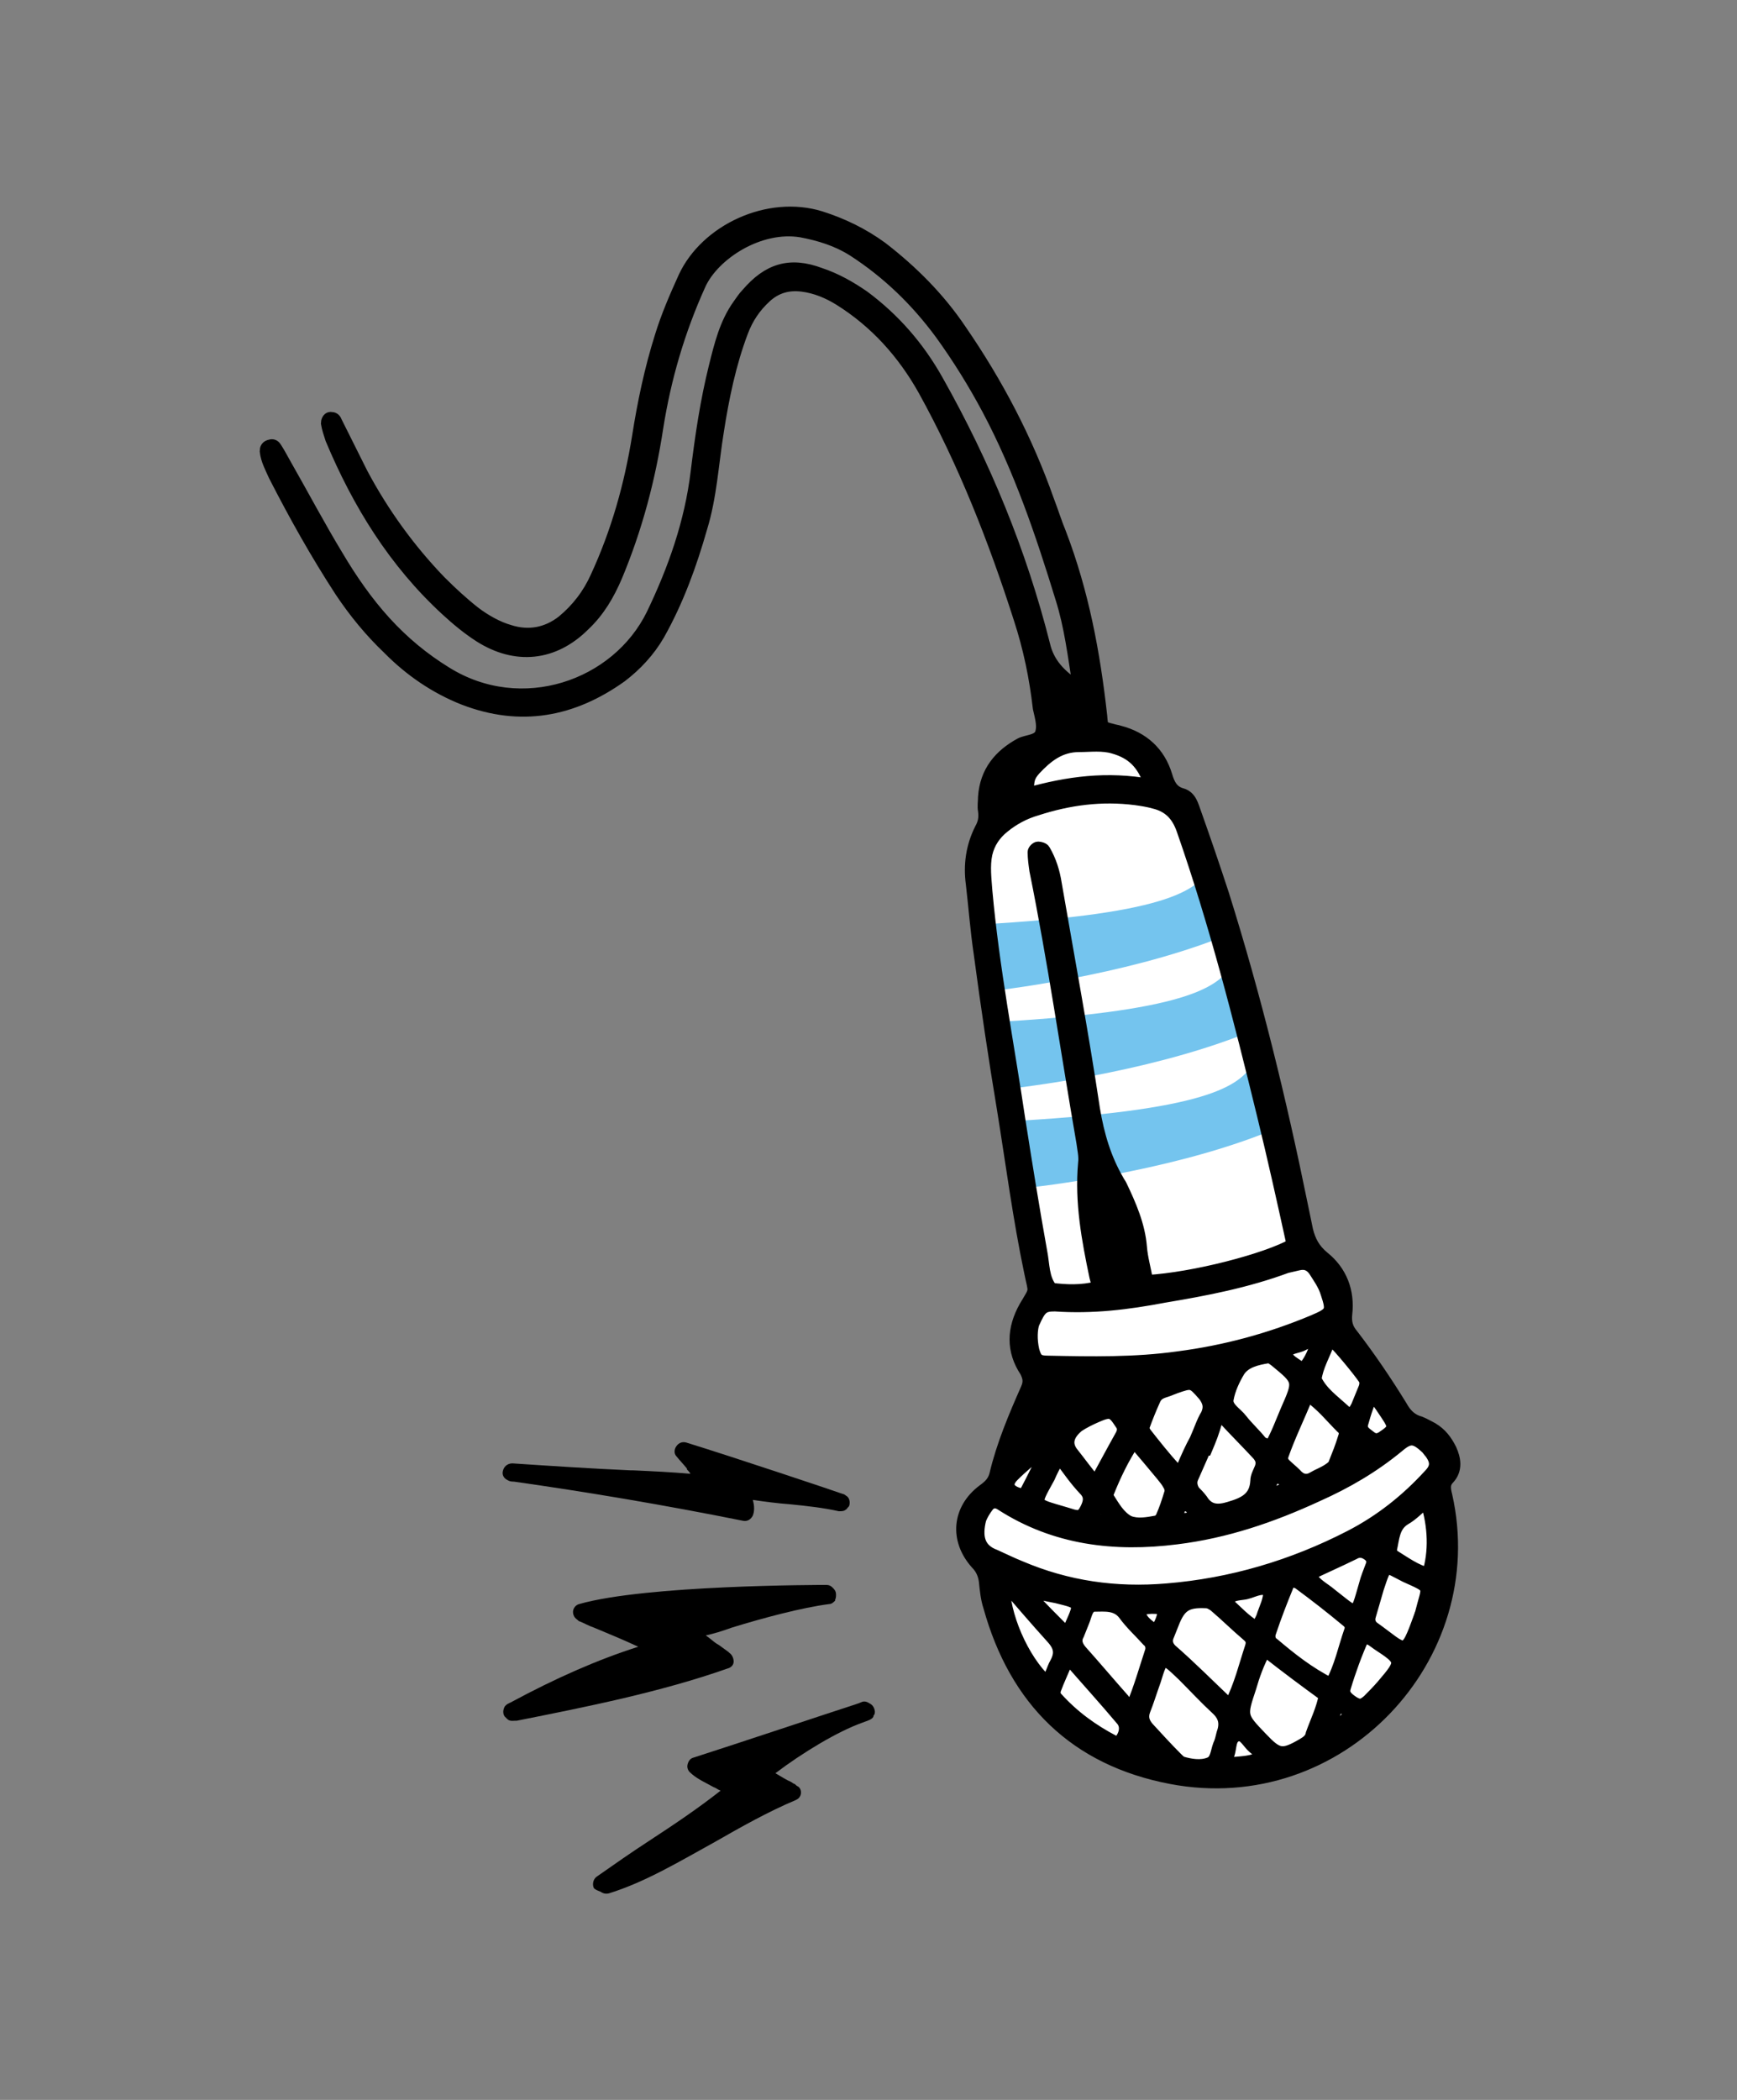 <svg xmlns="http://www.w3.org/2000/svg" xmlns:xlink="http://www.w3.org/1999/xlink" id="Calque_1" x="0px" y="0px" viewBox="0 0 599 723.8" style="enable-background:new 0 0 599 723.8;" xml:space="preserve">
<rect x="0" y="0" width="599" height="723.8" fill="#808080" stroke="none"/>
<style type="text/css">
	.st0{fill:#FFFFFF;}
	.st1{fill:#74C4EE;}
	.st2{stroke:#000000;stroke-width:4.251;stroke-miterlimit:10;}
</style>
<g>
	<g>
		<g>
			<path d="M174.9,510.1c-1.2-0.6-1.8-1.8-1.5-3c0.3-1.5,1.5-2.7,3.3-2.7c13.5,0.9,27.2,1.8,40.7,2.4h0.9c6.6,0.3,13.2,0.6,19.8,1.2     c-0.3-0.6-0.9-1.2-1.2-1.5v-0.3c-1.2-1.5-2.4-2.7-3.6-4.2c-0.9-0.9-0.9-2.4,0-3.6c0.9-1.2,2.1-1.5,3.3-1.2     c15.6,4.8,52.4,17.1,53.9,17.7c0.3,0,0.9,0.3,1.2,0.6c1.2,0.6,1.5,2.1,1.2,3.3c0,0.3-0.3,0.6-0.6,0.9c-0.3,0.3-0.3,0.6-0.6,0.6     c-0.6,0.6-1.5,0.6-2.4,0.6c-5.4-1.2-10.8-1.8-16.8-2.4c-4.2-0.3-8.7-0.9-12.9-1.5c0.6,2.1,0.6,3.9,0,5.4     c-0.6,1.2-1.8,2.1-3.3,1.8c-26.9-5.4-53.6-9.9-79-13.5C175.8,510.7,175.5,510.4,174.9,510.1z"></path>
			<path d="M243.4,563.7c0.3,0.3,0.9,0.6,1.2,0.9c1.2,0.9,2.1,1.8,3.3,2.4c1.2,0.9,2.1,1.5,3.3,2.4l0,0l0.3,0.3     c0.9,0.6,1.5,1.8,1.5,3s-0.9,2.1-2.1,2.4c-23,8.1-48.5,13.2-72.7,18c-0.3,0-0.3,0-0.6,0c-0.6,0-1.8,0.3-2.7-0.6     c-0.3-0.3-0.6-0.6-0.9-0.9c-0.6-0.9-0.6-2.1,0-3.3c0.6-0.9,1.5-1.2,2.1-1.5c15.6-8.4,29.9-14.7,44-19.2     c-4.5-2.1-10.2-4.5-15.3-6.6c-1.8-0.6-3.3-1.5-4.8-2.1c-0.3,0-0.6-0.3-0.9-0.6c-0.9-0.6-1.5-1.5-1.5-2.7c0-1.2,0.9-2.4,2.1-2.7     c23-6.6,82.9-6.6,85.3-6.6c0.9,0,1.5,0.3,2.1,0.9c0.6,0.6,1.2,1.2,1.2,2.4c0,0.6,0,1.2-0.3,1.8c0,0,0,0,0,0.3     c-0.6,0.6-1.2,1.2-2.1,1.2c-9.3,1.2-22.8,4.8-33.5,8.1C249.1,562.2,246.1,563.1,243.4,563.7z"></path>
			<path d="M204.8,650.8c-0.6-1.2-0.3-3,0.9-3.9c6-4.2,12-8.4,18-12.3c8.7-5.7,16.8-11.1,24.8-17.4c-0.9-0.3-1.5-0.9-2.4-1.2     c-2.7-1.5-5.4-2.7-7.5-4.5l0,0l-0.3-0.3c-0.9-0.6-1.5-1.8-1.2-3c0.3-1.2,0.9-2.1,2.1-2.4c15-4.8,46.4-15.3,55.7-18.3     c0.9-0.3,1.8-0.6,2.4-0.9c0.9-0.3,1.8,0,2.7,0.6c0.6,0.3,1.2,0.9,1.5,1.8c0.3,0.9,0.3,1.8-0.3,2.4c0,0,0,0,0,0.3     c-0.3,0.6-0.9,0.9-1.5,1.2l-2.4,0.9c-8.4,3-20.4,10.2-29.9,17.4c2.1,1.2,3.9,2.4,5.4,3l0.9,0.6c0.3,0,0.6,0.3,0.9,0.6     c0.3,0.3,0.6,0.3,0.9,0.6c0.9,0.9,0.9,2.4,0.3,3.3c-0.3,0.6-0.9,0.9-1.5,1.2c-9.3,3.9-18.9,9.3-27.8,14.4     c-12,6.6-23.9,13.8-36.5,17.7c-1.2,0.3-2.1,0-3-0.6C205.4,651.4,205.1,651.1,204.8,650.8z"></path>
		</g>
	</g>
	<g>
		<path class="st0" d="M372.4,238c-1.8-11.4-3-21.3-6-30.8c-6.9-22.5-14.4-44.6-25.4-65.3c-4.8-9-10.2-17.7-16.2-26    c-8.4-11.4-18.3-21-30.2-28.7c-5.7-3.6-11.7-5.4-18-6.6c-14.4-2.4-30.2,7.8-35,18.3c-7.2,15.9-12,32.3-14.7,49.4    c-2.7,17.7-7.2,34.7-14.1,51.2c-2.7,6.3-6,12-11.1,16.8c-10.5,10.5-23.6,11.7-35.9,3.9c-4.2-2.7-7.8-5.7-11.4-9    c-18-16.5-30.5-36.8-39.8-59c-0.6-1.8-1.2-3.6-1.5-5.4c0-0.6,0.3-1.8,1.2-1.8s1.5,0.3,1.8,1.2c3,6,6,12,9,18    c7.2,13.5,16.2,26,26.9,37.1c3.9,3.9,7.8,7.5,12,10.8c3.6,2.7,7.8,5.1,12,6.3c6.6,2.1,12.9,0.9,18.3-3.3c5.1-4.2,9-9.3,11.7-15.3    c7.2-15.6,11.7-31.7,14.4-48.5c1.8-11.7,4.2-23.3,7.8-34.7c2.1-6.9,5.1-13.8,8.1-20.4c7.5-16.2,29-26.3,47-20.7    c7.5,2.4,14.4,5.7,21,10.5c10.5,8.1,19.8,17.4,27.2,28.4c12.6,18.3,22.8,37.7,30.2,58.7c1.5,3.9,2.7,7.8,4.2,11.4    c7.8,20.4,11.7,41.3,14.1,62.9c0.3,3.9,0.3,3.9,3.9,4.8c0.9,0.3,1.5,0.3,2.4,0.6c8.1,2.1,13.8,7.2,16.2,15.3    c0.9,3,2.1,5.4,5.4,6.3c3,0.9,3.6,3.9,4.5,6.3c3.3,9.3,6.6,18.9,9.6,28.1c11.1,35.3,19.8,70.9,27.2,107.2c0.6,3,1.2,5.7,1.8,8.7    c0.9,3.6,2.4,6.6,5.7,9.3c6,4.8,8.7,11.7,7.8,19.5c-0.3,3,0.3,5.1,2.1,7.2c6,7.8,11.7,16.2,16.8,24.5c1.5,2.7,3.3,4.8,6.6,5.7    c1.5,0.6,3,1.5,4.2,2.1c3,1.8,4.8,4.2,6.3,7.2c1.5,3.3,2.1,6.9-0.6,9.9c-1.8,1.8-1.5,3.6-0.9,6c12.6,55.7-36.8,108.4-94.9,97.3    c-32.9-6.3-53.6-26.6-62.6-59c-0.9-2.7-1.2-5.7-1.5-8.7c-0.3-2.4-1.2-4.5-3-6.3c-7.2-8.1-6.3-18.6,2.4-25.1c2.1-1.5,3.6-3,4.2-5.4    c2.4-10.2,6.6-20.1,10.8-29.6c0.9-2.1,0.9-3.6-0.3-6c-4.8-7.2-4.5-14.7-0.3-22.2c3.9-6.6,3.3-4.5,1.8-12    c-3.9-18.6-6.3-37.1-9.3-55.7c-3-18-5.7-36.2-8.1-54.2c-1.2-8.1-1.8-16.2-2.7-23.9c-0.9-6.6,0-12.9,3-18.9    c1.2-2.1,1.5-3.9,1.2-6.3c-0.3-1.5,0-3.3,0-4.8c0.6-8.7,5.4-14.4,12.6-18.3c2.4-1.2,6.6-0.9,7.2-4.2c0.6-2.4-0.3-5.4-0.9-8.1    c-1.2-10.5-3.3-20.7-6.6-30.8c-8.7-27.2-19.2-53.9-32.9-78.7c-7.2-12.9-16.8-23.6-29.3-31.4c-3.9-2.4-8.1-4.2-12.9-4.8    c-4.8-0.6-9,0.6-12.6,3.9c-3.6,3.3-6.3,7.2-8.1,12c-4.2,11.1-6.6,22.8-8.4,34.4c-1.8,11.1-2.4,22.5-5.7,33.2    c-3.6,12.6-8.1,25.1-14.7,36.8c-3.3,5.7-7.8,10.5-12.9,14.4c-16.8,12-34.7,15.3-54.2,7.8c-9.9-3.9-18.6-9.9-26-17.4    c-6.3-6-11.7-12.6-16.5-19.8c-8.4-12.9-15.9-26.3-22.8-39.8c-1.2-2.7-2.7-5.4-3-8.4c0-0.9,0.3-1.5,1.2-1.8s1.5-0.3,2.1,0.6    c1.2,1.8,2.1,3.6,3.3,5.7c6,10.5,11.7,21.3,18,31.7c4.8,8.1,10.2,15.9,16.5,22.8c6.3,6.9,13.2,12.6,21,17.4    c26,16.2,59,4.8,71.2-20.1c7.5-15.6,13.2-31.7,15.3-49.1c1.5-12.3,3.3-24.5,6.3-36.5c1.8-7.2,3.6-14.7,8.1-21    c0.9-1.2,1.8-2.7,3-3.9c7.2-8.4,14.7-10.8,25.1-6.9c5.4,1.8,10.2,4.5,15,7.8c10.5,7.8,18.9,17.4,25.4,29    c16.2,28.7,28.7,59,36.8,91C361.4,229.3,365.6,233.5,372.4,238z"></path>
		<path class="st1" d="M417.9,298.5c-1.2,8.1,7.2,17.1,8.7,21.6c0,0.3-0.3,0.6-0.3,0.9c-32.3,13.8-74.2,19.5-87.7,21    c0-3.3-1.5-20.1-1.5-23.3C406,314.9,413.2,306,417.9,298.5z"></path>
		<path class="st1" d="M425.4,332c-1.2,8.1,7.2,17.1,8.7,21.6c0,0.3-0.3,0.6-0.3,0.9c-32.3,13.8-74.2,19.5-87.7,21    c0-3.3-1.5-20.1-1.5-23.3C413.2,348.2,420.6,339.2,425.4,332z"></path>
		<path class="st1" d="M432.6,366.1c-1.2,8.1,7.2,17.4,8.7,21.6c0,0.3-0.3,0.6-0.3,0.9c-32.3,13.8-74.5,19.5-88.3,21    c0-3.3-1.5-20.1-1.5-23.3C420.3,382.3,427.8,373.3,432.6,366.1z"></path>
		<path class="st2" d="M372.1,237.1c-1.8-11.4-3-21.3-6-30.8c-6.9-22.5-14.4-44.6-25.4-65.3c-4.8-9-10.2-17.7-16.2-26    c-8.4-11.4-18.3-21-30.2-28.7c-5.7-3.6-11.7-5.4-18-6.6c-14.4-2.4-30.2,7.8-35,18.3c-7.2,15.9-12,32.3-14.7,49.4    c-2.7,17.7-7.2,34.7-14.1,51.2c-2.7,6.3-6,12-11.1,16.8c-10.5,10.5-23.6,11.7-35.9,3.9c-4.2-2.7-7.8-5.7-11.4-9    c-18-16.5-30.5-36.8-39.8-59c-0.6-1.8-1.2-3.6-1.5-5.4c0-0.6,0.3-1.8,1.2-1.8s1.5,0.3,1.8,1.2c3,6,6,12,9,18    c7.2,13.5,16.2,26,26.9,37.1c3.9,3.9,7.8,7.5,12,10.8c3.6,2.7,7.8,5.1,12,6.3c6.6,2.1,12.9,0.9,18.3-3.3c5.1-4.2,9-9.3,11.7-15.3    c7.2-15.6,11.7-31.7,14.4-48.5c1.8-11.4,4.2-23,7.8-34.4c2.1-6.9,5.1-13.8,8.1-20.4c7.5-16.2,29-26.3,47-20.7    c7.5,2.4,14.4,5.7,21,10.5c10.5,8.1,19.8,17.4,27.2,28.4c12.6,18.3,22.8,37.7,30.2,58.7c1.5,3.9,2.7,7.8,4.2,11.4    c7.8,20.4,11.7,41.3,14.1,62.9c0.3,3.9,0.3,3.9,3.9,4.8c0.9,0.3,1.5,0.3,2.4,0.6c8.1,2.1,13.8,7.2,16.2,15.3    c0.9,3,2.1,5.4,5.4,6.3c3,0.9,3.6,3.9,4.5,6.3c3.3,9.3,6.6,18.9,9.6,28.1c11.1,35.3,19.8,70.9,27.2,107.2c0.6,3,1.2,5.7,1.8,8.7    c0.9,3.6,2.4,6.6,5.7,9.3c6,4.8,8.7,11.7,7.8,19.5c-0.3,3,0.3,5.1,2.1,7.2c6,7.8,11.7,16.2,16.8,24.5c1.5,2.7,3.3,4.8,6.6,5.7    c1.5,0.6,3,1.5,4.2,2.1c3,1.8,4.8,4.2,6.3,7.2c1.5,3.3,2.1,6.9-0.6,9.9c-1.8,1.8-1.5,3.6-0.9,6c12.6,55.7-36.8,108.4-94.9,97.3    c-32.9-6.3-53.6-26.6-62.6-59c-0.9-2.7-1.2-5.7-1.5-8.7c-0.3-2.4-1.2-4.5-3-6.3c-7.2-8.1-6.3-18.6,2.4-25.1c2.1-1.5,3.6-3,4.2-5.4    c2.4-10.2,6.6-20.1,10.8-29.6c0.9-2.1,0.9-3.6-0.3-6c-4.8-7.2-4.5-14.7-0.3-22.2c3.9-6.6,3.3-4.5,1.8-12    c-3.9-18.6-6.3-37.1-9.3-55.7c-3-18-5.7-36.2-8.1-54.2c-1.2-8.1-1.8-16.2-2.7-23.9c-0.9-6.6,0-12.9,3-18.9    c1.2-2.1,1.5-3.9,1.2-6.3c-0.3-1.5,0-3.3,0-4.8c0.6-8.7,5.4-14.4,12.6-18.3c2.4-1.2,6.6-0.9,7.2-4.2c0.6-2.4-0.3-5.4-0.9-8.1    c-1.2-10.5-3.3-20.7-6.6-30.8c-8.7-27.2-19.2-53.9-32.9-78.7c-7.2-12.9-16.8-23.6-29.3-31.4c-3.9-2.4-8.1-4.2-12.9-4.8    c-4.8-0.6-9,0.6-12.6,3.9c-3.6,3.3-6.3,7.2-8.1,12c-4.2,11.1-6.6,22.8-8.4,34.4c-1.8,11.1-2.4,22.5-5.7,33.2    c-3.6,12.6-8.1,25.1-14.7,36.8c-3.3,5.7-7.8,10.5-12.9,14.4c-16.8,12-34.7,15.3-54.2,7.8c-9.9-3.9-18.6-9.9-26-17.4    c-6.3-6-11.7-12.6-16.5-19.8c-8.4-12.9-15.9-26.3-22.8-39.8c-1.2-2.7-2.7-5.4-3-8.4c0-0.9,0.3-1.5,1.2-1.8    c0.9-0.3,1.5-0.3,2.1,0.6c1.2,1.8,2.1,3.6,3.3,5.7c6,10.5,11.7,21.3,18,31.7c4.8,8.1,10.2,15.9,16.5,22.8    c6.3,6.9,13.2,12.6,21,17.4c26,16.2,59,4.8,71.2-20.1c7.5-15.6,13.2-31.7,15.3-49.1c1.5-12.3,3.3-24.5,6.3-36.5    c1.8-7.2,3.6-14.7,8.1-21c0.9-1.2,1.8-2.7,3-3.9c7.2-8.4,14.7-10.8,25.1-6.9c5.4,1.8,10.2,4.5,15,7.8c10.5,7.8,18.9,17.4,25.4,29    c16.2,28.7,28.7,59,36.8,91C361.4,228.4,365.3,232.9,372.1,237.1z M378.7,443.7c-0.3-1.5-0.6-2.4-0.9-3.6    c-2.7-12.9-5.1-25.7-3.9-39.2c0.3-2.4-0.3-4.8-0.6-7.2c-5.4-31.1-9.9-62.6-16.2-93.7c-0.3-2.1-0.6-4.2-0.6-6.3    c0-0.6,0.9-1.5,1.5-1.5c0.6,0,1.8,0.3,2.1,0.9c2.1,3.6,3.3,7.5,3.9,11.4c4.5,26,9.3,51.8,13.2,77.8c1.5,9,3.9,17.1,8.4,24.8    c0.3,0.6,0.6,0.9,0.9,1.5c3.3,6.9,6.3,13.8,6.9,21.3c0.3,3.9,1.5,7.8,2.1,11.7c16.2-0.9,41.3-7.5,50.3-12.6    c-3.3-15-6.6-29.9-10.2-44.6c-8.1-33.2-16.5-66.2-27.8-98.5c-1.8-5.1-4.8-8.1-9.9-9.3c-2.1-0.6-4.2-0.9-6.3-1.2    c-11.7-1.5-23,0-34.1,3.6c-4.2,1.2-8.1,3.3-11.4,6c-3,2.4-5.1,5.4-6,9.3c-0.9,4.2-0.3,8.7,0,12.9c2.4,26.6,7.5,52.7,11.4,79    c2.4,15.3,4.8,30.2,7.5,45.2c0.9,4.5,0.6,9.3,3.6,12.9C367.7,444.9,372.7,445.2,378.7,443.7z M351.8,540.1    c16.2,6.9,32.9,9.3,50.6,7.8c22.2-1.8,43.4-8.1,63.2-18.3c10.5-5.4,19.5-12.6,27.2-21c2.7-2.7,2.7-4.8,0.6-7.8    c-0.6-0.6-0.9-1.2-1.5-1.8c-3.9-3.6-5.7-3.9-9.6-0.6c-8.7,7.2-18,12.6-28.1,17.1c-15.6,7.2-31.4,12.6-48.5,14.7    c-21.3,2.7-41.9,0.3-60.5-11.7c-1.8-1.2-3.6-0.9-4.8,0.9c-0.9,1.2-1.8,2.7-2.4,4.2c-1.5,6-0.6,10.5,5.1,12.6    C345.8,537.4,348.8,538.9,351.8,540.1z M356.3,456.2c-0.6,1.8-0.9,5.4,0,9.3c0.9,3,1.5,3.9,5.1,3.9c15,0.3,29.9,0.6,44.9-1.5    c16.2-2.1,31.7-6.3,46.7-12.6c6.3-2.7,6.6-3.3,4.5-9.6c-0.9-3-2.7-5.4-4.2-7.8c-1.5-2.1-3.3-2.7-5.7-2.1c-1.2,0.3-2.7,0.6-3.9,0.9    c-13.8,5.1-27.8,7.8-42.2,10.2c-12.6,2.4-24.8,3.9-37.7,3C359.6,449.9,358.7,450.8,356.3,456.2z M398.2,579.3    c-1.5,4.2-2.4,7.2-3.6,10.2c-0.9,2.4-0.3,4.2,1.2,6c3.3,3.6,6.6,7.2,9.9,10.5c0.6,0.6,1.2,1.2,1.8,1.5c3,0.9,6.6,1.5,9.6,0.3    c2.4-0.9,2.4-3.9,3.3-6.3c0.6-1.2,0.9-2.7,1.2-3.9c1.2-3.3,0.9-6-2.1-8.7c-3.9-3.6-7.5-7.5-11.4-11.4    C400.9,570.6,400.9,570.6,398.2,579.3z M436.2,568.8c-2.4,4.5-3.9,8.7-5.1,12.9c-3.3,9.9-3.3,9.9,3.9,17.4c5.7,6,7.2,6.3,14.4,2.1    c1.5-0.9,2.7-1.8,3-3.6c1.5-4.2,3.6-8.4,4.5-13.2C450.3,579.6,443.4,574.5,436.2,568.8z M424.2,587.9c3.6-7.2,5.1-13.8,7.2-20.1    c0.6-1.8,0.3-3-1.2-4.2c-3.9-3.3-7.5-6.9-11.4-10.2c-0.9-0.6-1.8-1.2-3-1.2c-6.6-0.3-9,1.2-11.4,7.5c-0.6,1.5-1.2,3-1.8,4.5    c-0.6,1.8,0,3.3,1.2,4.5C410.8,574.8,417,581.1,424.2,587.9z M459,580.5c3.3-6,4.5-12.3,6.6-18.3c0.6-1.5,0-2.7-1.2-3.6    c-5.4-4.5-10.8-8.7-16.5-12.9c-0.3-0.3-0.6-0.3-0.6-0.3c-1.5-0.6-2.7-0.3-3.3,1.2c-2.1,5.1-4.2,10.5-6,15.9    c-0.6,1.5-0.3,3.3,1.2,4.2C444.9,571.5,451.2,576.6,459,580.5z M390.4,588.2c2.7-6.3,4.5-12.9,6.6-19.2c0.3-1.2,0-2.7-1.2-3.6    c-2.7-3-5.7-5.7-8.1-9c-2.7-3.6-6.9-3-10.2-3c-2.7,0-3,3.3-3.9,5.4c-0.6,1.5-1.2,3-1.8,4.5c-1.2,2.1-0.6,3.9,0.9,5.7    c5.1,5.7,9.9,11.4,14.7,16.8C388,586.8,389.2,587.3,390.4,588.2z M415.9,499.6c0,0-0.3,0-0.3-0.3c-1.5,3.3-3,6.9-4.5,10.2    c-0.6,1.5-0.3,3,0.6,4.5c0.9,0.9,1.8,1.8,2.7,3c2.4,3.9,5.7,3.9,9.6,2.7c5.1-1.5,9-3.3,9.3-9.3c0-1.5,0.9-3,1.5-4.5    c0.6-1.8,0.3-3-0.9-4.5c-3.9-4.2-7.8-8.1-11.7-12.3c-0.9-0.9-2.1-0.9-2.7,0.3C418.5,493.4,417.3,496.3,415.9,499.6z M438.3,498.1    c2.1-3.6,3.6-7.8,5.4-12c4.5-10.2,4.5-10.2-3.9-17.1c-0.9-0.6-1.8-1.5-2.7-1.2c-3.6,0.6-7.8,1.5-9.9,4.8c-1.8,3-3.3,6.3-3.9,9.6    c-0.6,3,3,4.8,4.8,7.2c2.1,2.7,4.8,5.1,6.9,7.8C435.6,497.5,436.5,498.1,438.3,498.1z M412.3,496.3c1.5-3.3,2.4-6.3,3.9-8.7    c1.2-2.7,0.6-4.5-0.9-6.6c-4.2-4.8-4.2-4.8-10.2-2.7c-0.6,0.3-0.9,0.3-1.5,0.6c-2.1,0.9-4.2,0.9-5.4,3.3c-1.5,3.3-2.7,6.3-3.9,9.6    c-0.3,0.6,0.3,1.5,0.6,2.1c3.3,4.2,6.6,8.4,10.2,12.3c0.6,0.9,2.1,0.6,2.7-0.3C409.3,502.3,410.8,499,412.3,496.3z M396.7,270.6    c-2.4-7.5-6.3-11.1-12.6-12.9c-3.9-1.2-8.1-0.6-12-0.6c-6.6,0-11.1,3.6-15.3,8.1c-2.1,2.4-2.4,3.6-2.4,8.4    C368.3,269.7,381.7,267.9,396.7,270.6z M450.9,480.8c-3,7.5-6.3,14.1-8.7,21c-0.3,1.2,0,2.1,0.9,3c1.2,1.2,2.4,2.1,3.6,3.3    c1.8,2.1,3.9,2.7,6.3,1.2c1.5-0.9,3.3-1.5,5.1-2.7c0.9-0.6,1.8-1.2,2.1-2.1c1.2-3,2.4-6,3.3-9c0.6-1.5,0.3-2.7-0.9-3.6    C459,488.3,456,484.4,450.9,480.8z M391,496.9c-3.9,6-6.6,11.7-9,17.7c-0.3,0.3,0,1.2,0,1.5c2.1,3.3,3.9,6.6,7.2,8.4    c3,1.2,6.3,0.6,9.6,0c0.6,0,1.5-0.9,1.8-1.5c1.2-2.7,2.1-5.4,3-8.4c0.3-0.9,0-2.1-0.6-3c-0.6-1.2-1.5-2.1-2.4-3.3    C397.6,504.7,394.6,501.1,391,496.9z M484.7,543.3c-7.2-3.6-6.6-4.8-9.6,4.2c-0.9,3-1.8,6.3-2.7,9.3c-0.6,1.8,0,3.3,1.2,4.2    c11.4,8.1,10.8,10.8,16.2-4.2c0-0.3,0.3-0.6,0.3-0.9C492.5,546.3,494,547.5,484.7,543.3z M368.3,571.5c-1.8,4.5-3.3,7.5-4.5,10.8    c-0.3,0.9-0.3,2.1,0.6,3c5.7,6.3,12.3,11.1,19.8,15c0.9,0.3,1.5,0,2.1-0.3c1.8-2.1,2.4-5.1,0.6-7.2    C381.1,585.9,375.1,579.3,368.3,571.5z M360.8,579.6c1.8-1.8,2.1-4.2,3.3-6.3c1.8-3.3,1.5-5.7-1.2-8.7    c-5.7-6.3-11.1-12.6-16.8-19.2C345.8,556.5,352.7,572.1,360.8,579.6z M377.8,511c3.3-6,6-11.1,8.7-15.9c0.9-1.5,1.2-3,0-4.5    c-2.7-4.2-3.6-4.5-8.4-2.4c-2.1,0.9-4.5,2.1-6.3,3.3c-3.3,2.7-4.8,6-1.8,9.6C372.4,504.1,374.5,507.1,377.8,511z M459.3,461.9    c-0.3,0.3-0.9,0.6-1.2,0.9c-1.5,4.2-3.9,8.1-4.5,12.6c2.1,4.5,6,7.2,9.6,10.5c2.1,2.1,3.3,1.8,4.8-1.2c0.9-2.1,1.8-4.5,2.7-6.6    c0.3-1.2,0.3-2.1-0.3-3C468.8,472.7,462.2,464.6,459.3,461.9z M470,564.6c-2.4,5.4-4.5,11.1-6.3,17.1c-0.6,2.1,0.3,3.3,3,5.1    c2.1,1.2,3,1.2,5.1-0.6c1.8-1.8,3.3-3.3,5.1-5.4c6.9-8.1,6.9-8.4-1.8-14.1C473.3,565.5,472.4,564.3,470,564.6z M491.9,517.6    c-2.7,2.1-4.8,4.5-7.5,6c-3.9,2.4-3.9,6.6-4.8,10.5c0,0.6,0.3,1.8,0.9,2.1c3.9,2.4,7.5,5.1,12,6.3    C494.9,535,494.6,526,491.9,517.6z M451.5,542.7c2.1,3.6,5.1,4.8,7.5,6.9c9.3,7.2,8.4,8.1,11.7-3.3c0.6-2.4,1.5-4.5,2.4-6.9    c0.6-1.8-0.3-3-1.8-3.9c-1.5-0.9-3-0.9-4.5,0C461.7,538,456.9,540.1,451.5,542.7z M365.3,502.3c-1.8,3-2.7,4.8-3.6,6.9    c-5.4,9.9-5.7,9,5.4,12.3c0.9,0.3,2.1,0.6,3,0.9c2.4,0.6,3.3,0,4.5-2.4c1.2-2.4,1.5-4.5-0.6-6.6    C370.9,510.1,368.6,506.8,365.3,502.3z M432.9,560.7c1.5-0.9,1.8-2.1,2.4-3.3c0.9-3,2.7-6,2.4-9.3c-3.3-1.5-6,0.9-9,1.2    c-2.1,0.3-4.2,0.3-6,2.7C426.3,555.3,429.3,558.6,432.9,560.7z M355.7,548.7c-0.9,1.2,0,1.8,0.6,2.4c3.3,3.6,6.6,6.9,9.9,10.2    c1.2,1.2,2.4,0.6,3-0.9c3.6-8.1,3.6-7.8-4.8-9.9C361.4,549.9,358.4,549.3,355.7,548.7z M471.8,484.1c-0.9,2.4-1.5,4.5-2.1,6.6    c-0.6,2.4,1.2,3.3,2.7,4.5c1.5,1.2,2.7,1.2,4.2,0.3c4.5-3,4.5-3.6,1.5-8.1c-1.2-1.8-2.4-3.6-3.6-5.1c-0.6-0.6-1.5-0.3-1.8,0.3    C472.1,482.9,471.8,483.8,471.8,484.1z M360.8,500.5c-0.6,0-1.5-0.3-1.8-0.3c-3.3,2.7-6.6,5.4-9.6,8.4c-2.7,2.7-2.1,5.1,1.8,6.3    c1.2,0.3,2.1,0,2.7-0.9C356.3,509.5,358.4,505,360.8,500.5z M435.3,605.6c-1.2-1.5-1.8-2.4-3-3.3c-1.8-1.5-3.3-4.8-5.4-4.2    c-3,0.6-2.4,4.2-3.3,6.6c-0.6,2.1,0.3,3.3,2.1,3C428.7,607.4,431.7,607.4,435.3,605.6z M449.7,471.5c1.8-2.1,3-4.5,3.9-7.2    c0-0.3,0-1.2,0-1.5c-0.3-0.9-1.2-0.6-2.1-0.3c-0.9,0.3-1.5,0.6-2.1,0.9c-2.1,1.2-5.4,0.9-5.7,3.3c0,2.1,3,3.3,4.8,4.8    C448.5,471.5,448.8,471.5,449.7,471.5z M401.5,554.4c-3-0.3-6-0.6-8.7,0.6c0.3,3.6,3,5.1,5.7,7.2    C400.3,559.8,401.2,557.4,401.5,554.4z M438,511.9c0.3,0.6-1.2,1.8,0.3,2.4c0.6,0.3,1.5,0.3,2.1,0c0.9-0.3,2.1-0.9,2.7-1.2    c0.3-0.3,0.6-0.9,0.6-1.2c-0.3-1.5-1.5-2.1-2.7-2.7c-1.2-0.6-2.1,0-2.4,1.2C438.3,510.7,438.3,511.3,438,511.9z M406.3,520.9    c0,0.3-0.6,1.2-0.3,1.8c0.6,1.2,1.8,0.9,2.7,0.9c0.9,0,1.5-0.3,2.4-0.6s1.2-1.2,0.6-1.8c-0.6-1.2-1.5-2.4-3-2.4    C407.5,518.2,406.9,519.4,406.3,520.9z M459.3,594.8c2.7,0.3,4.2-1.8,5.7-3.3c0.6-0.6,0.3-1.5-0.6-2.1c-1.5-1.2-3-1.2-3.9,0.3    C459.9,591.2,459,592.7,459.3,594.8z M397.6,603.8c-1.5-1.5-2.4-2.7-3.6-3.6c-0.6-0.6-1.2-1.2-2.1-0.3c-0.3,0.3-0.9,0.9-0.9,1.2    c-0.3,1.2,0,2.1,1.2,2.7C393.4,604.1,394.9,605,397.6,603.8z M421.2,476c0-0.3,0.6-1.2,0.3-1.8c-0.6-1.2-1.8-0.6-2.7-0.3    c-0.6,0-0.9,0.3-1.5,0.6c-1.2,0.6-1.5,1.8-0.3,3C418.5,479,420,478.7,421.2,476z M466.1,501.1c0.3,0,0.6,0.3,0.6,0.3    c1.8,0,3.3-1.5,2.7-3c-0.3-0.6-0.9-1.5-1.5-1.5c-0.9,0-2.4,2.1-2.1,3.6C465.8,500.8,465.8,500.8,466.1,501.1z M389.2,487.1    c1.8,0,2.4-1.2,2.7-2.4c0-0.3-0.3-1.2-0.6-1.2c-1.2,0-2.7,0-2.7,1.8C388.3,485.6,388.9,486.5,389.2,487.1z M381.4,523    c-0.3-1.2-0.9-1.8-2.1-2.1c-0.3,0-1.2,0.3-1.2,0.9c-0.6,1.2,0.3,2.1,1.5,2.1C380.2,523.9,380.8,523.9,381.4,523z M473.9,532.3    l-0.6,0.3l0.6,0.3V532.3z"></path>
	</g>
</g>
</svg>